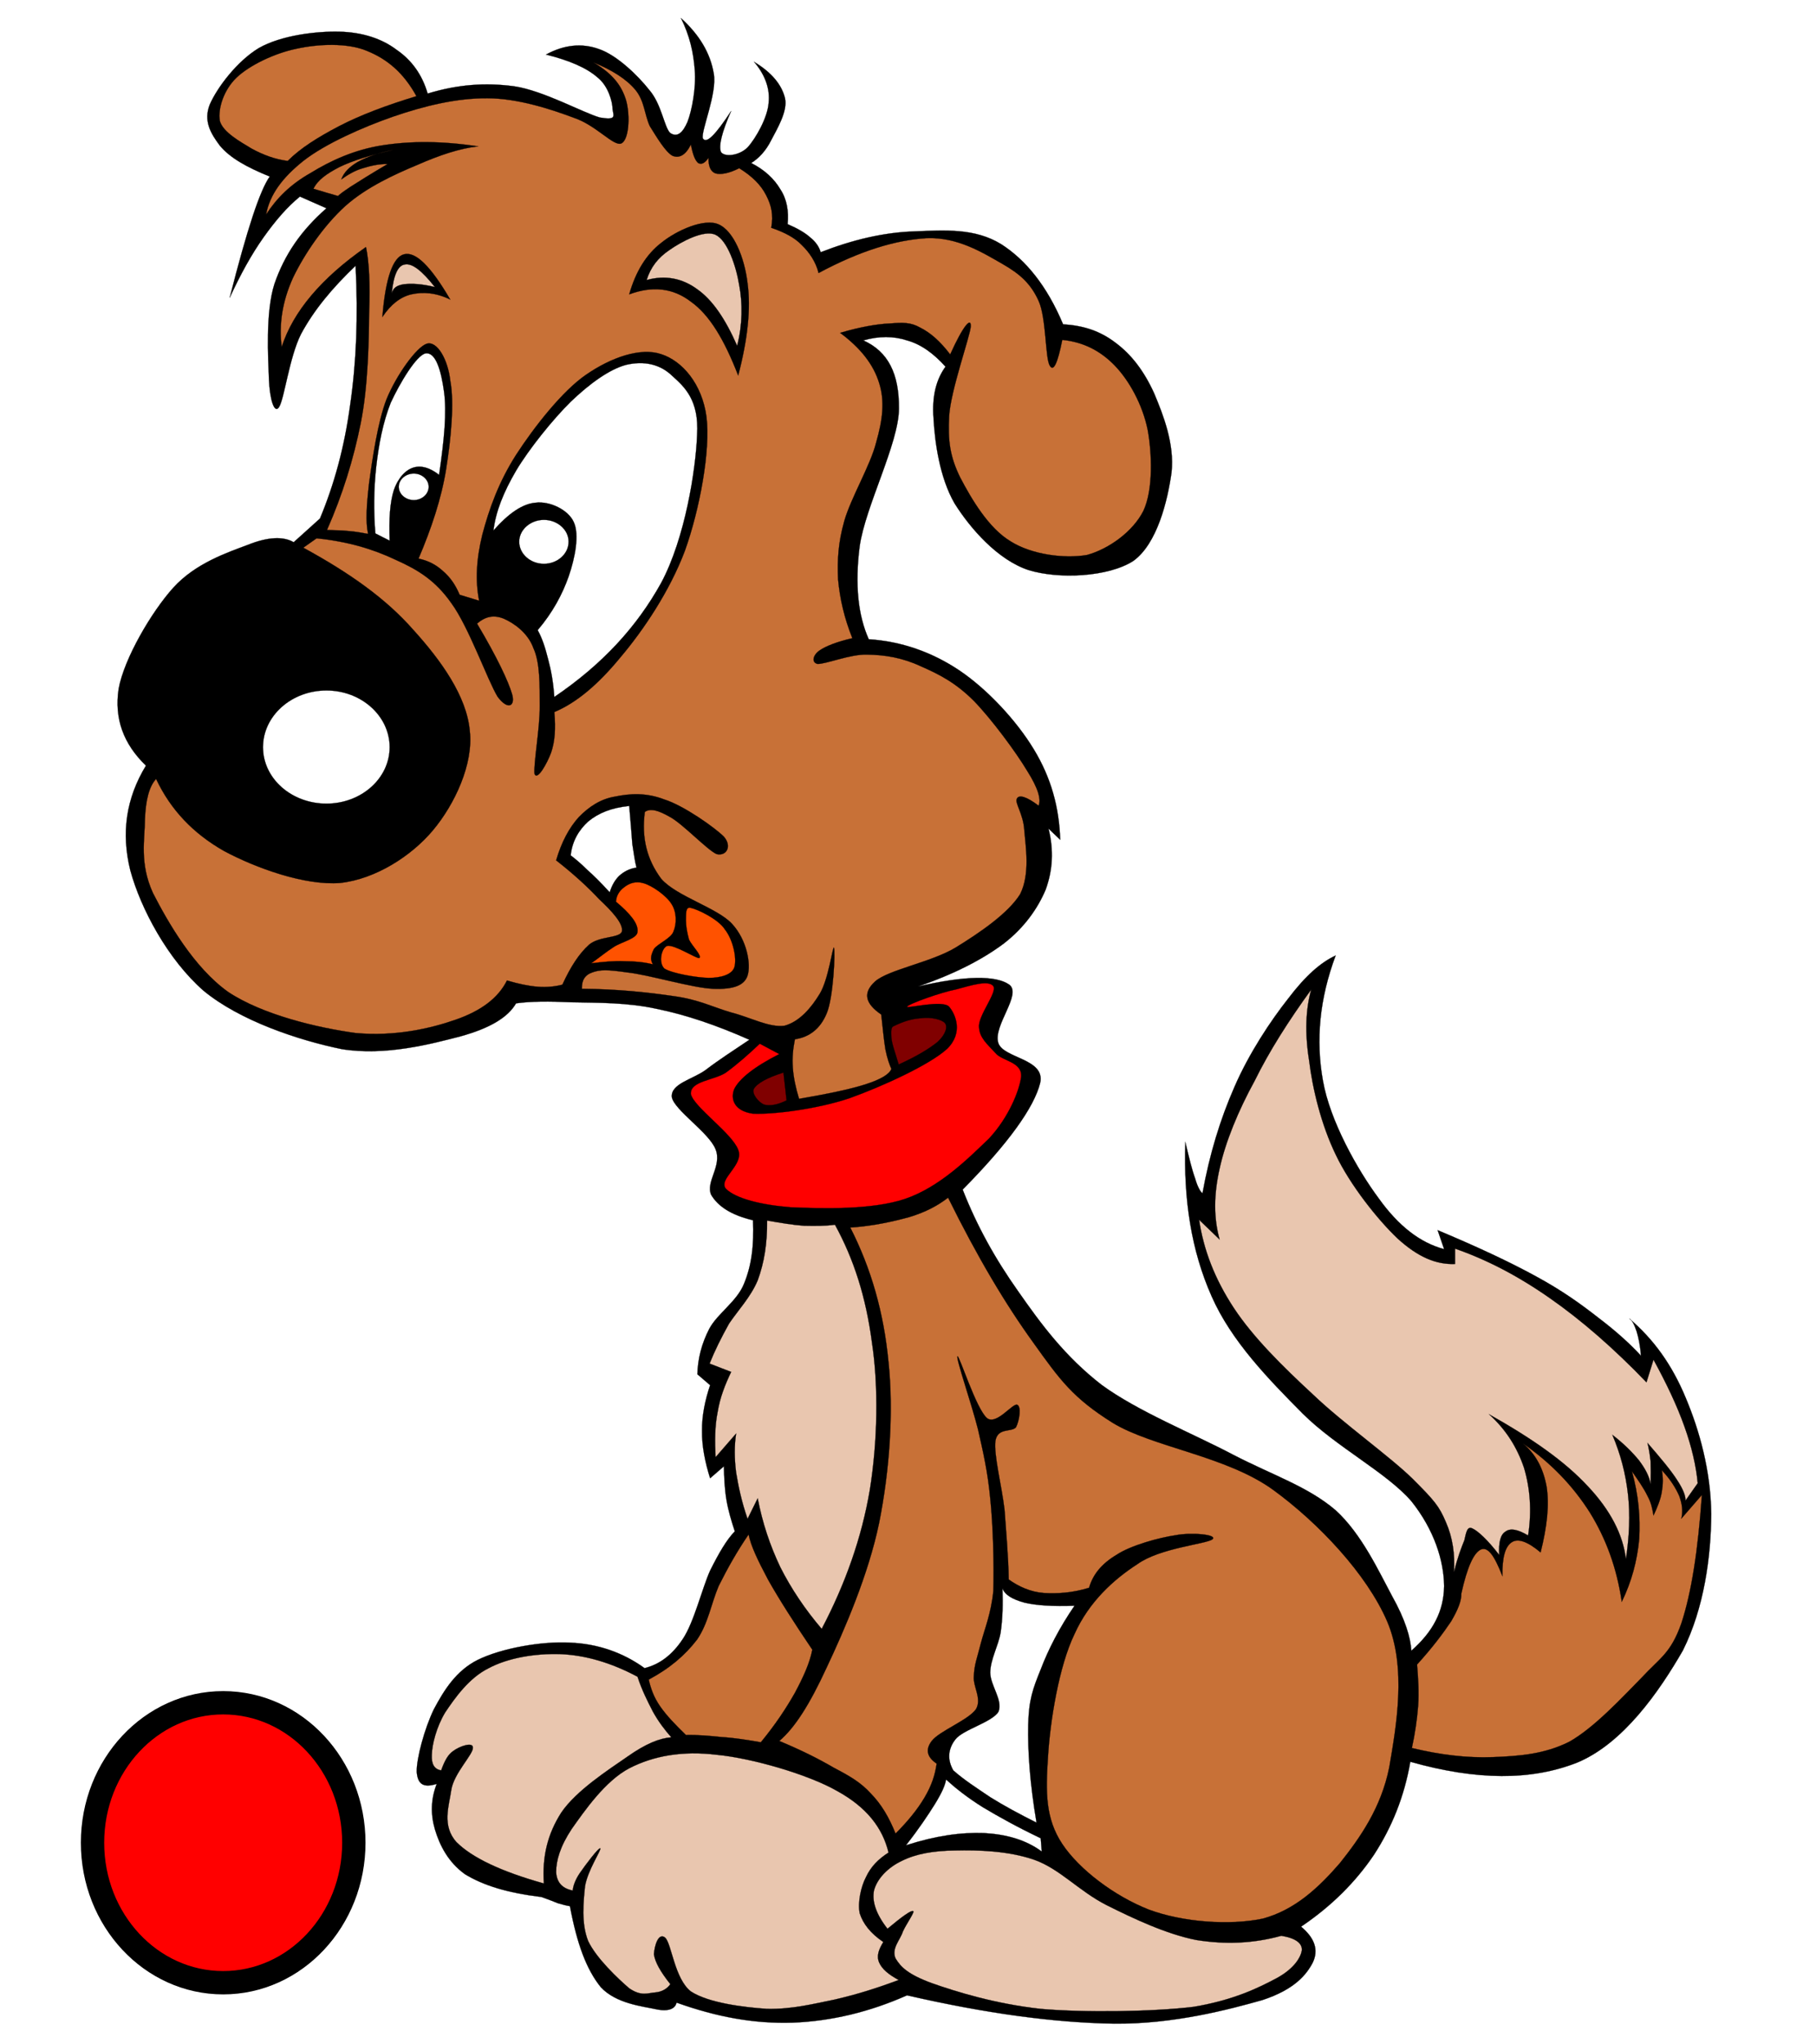 <?xml version="1.0"?><svg width="389.172" height="438.079" xmlns="http://www.w3.org/2000/svg">
 <title>puppy with ball</title>
 <defs>
  <filter x="-0.409" width="1.818" y="-0.458" height="1.915" id="filter3349">
   <feGaussianBlur stdDeviation="3.851" id="feGaussianBlur3351"/>
  </filter>
 </defs>
 <g>
  <title>Layer 1</title>
  <g id="g3353" transform="matrix(1.208, 0, 0, 1.208, -39.506, -43.929)">
   <path fill-rule="evenodd" stroke="#000000" stroke-width="0.036" stroke-miterlimit="10" id="path5" d="m80.558,67.686c-4.106,-1.661 -7.06,-3.322 -8.859,-5.491c-1.661,-2.215 -2.907,-4.384 -1.799,-7.244c1.338,-3.092 4.891,-7.752 8.721,-10.06c3.968,-2.26 10.151,-2.999 14.258,-2.906c4.199,0.092 7.66,1.292 10.198,3.229c2.63,1.8 4.521,4.383 5.491,7.752l0,0c5.306,-1.616 10.197,-1.985 15.365,-1.292c5.214,0.785 12.228,4.707 15.181,5.538c2.999,0.507 2.445,-0.231 2.26,-1.477c0,-1.246 -0.738,-4.153 -2.722,-5.675c-1.892,-1.661 -4.983,-2.999 -9.09,-4.014l0,0c3.23,-1.754 6.367,-2.077 9.413,-0.97c3.138,1.062 6.875,4.661 8.906,7.245c2.169,2.492 2.63,6.506 3.691,7.614c1.338,0.923 2.307,-0.139 3.092,-1.938c0.784,-1.984 1.569,-6.183 1.292,-9.228c-0.23,-3.138 -0.922,-6.137 -2.445,-9.183l0,0c3.275,2.953 5.213,6.229 5.813,9.828c0.646,3.507 -2.307,10.243 -1.938,11.489c0.6,1.062 2.215,-0.554 5.029,-4.845l0,0c-1.661,3.738 -2.261,6.23 -1.799,7.291c0.646,0.923 3.229,0.646 4.706,-0.831c1.477,-1.615 3.553,-5.306 3.737,-7.89c0.277,-2.538 -0.646,-5.03 -2.584,-7.291l0,0c3.23,1.938 4.938,4.153 5.491,6.46c0.508,2.26 -1.385,5.398 -2.445,7.429c-0.969,1.938 -2.215,3.23 -3.554,4.061l0,0c2.446,1.246 4.107,2.86 5.169,4.661c1.153,1.753 1.522,3.875 1.291,6.183l0,0c1.801,0.785 3.092,1.522 4.061,2.399c0.97,0.784 1.569,1.708 1.801,2.584l0,0c5.675,-2.215 11.166,-3.506 16.473,-3.692c5.628,-0.23 10.891,-0.6 15.549,2.261c4.339,2.769 8.121,7.383 10.982,14.212l0,0c3.6,0.231 6.552,1.154 9.368,3.323c2.721,2.03 4.981,4.937 6.781,8.905c1.614,3.83 3.645,8.998 3.092,14.073c-0.691,4.983 -2.538,12.644 -6.782,15.688c-4.431,2.861 -13.242,3.276 -18.595,1.615c-5.445,-1.799 -10.291,-7.336 -13.105,-11.812c-2.676,-4.614 -3.507,-10.936 -3.737,-15.042c-0.323,-4.153 0.554,-7.06 2.123,-9.229l0,0c-2.123,-2.353 -4.339,-3.969 -6.829,-4.66c-2.401,-0.785 -4.984,-0.785 -7.753,0l0,0c4.43,1.984 6.368,5.953 6.32,12.089c0,6.137 -5.997,17.442 -6.966,24.456c-0.877,6.783 -0.277,12.274 1.614,16.473l0,0c5.768,0.369 11.167,2.261 16.012,5.491c4.892,3.275 10.15,8.859 13.29,14.073c3.044,5.029 4.477,10.243 4.659,16.011l0,0l-2.075,-1.984l0,0c0.969,3.875 0.738,7.429 -0.509,10.843c-1.384,3.276 -3.737,6.691 -7.428,9.552c-3.83,2.861 -8.769,5.398 -15.183,7.613l0,0c8.354,-1.938 13.799,-1.984 16.151,-0.323c2.306,1.707 -2.908,7.291 -1.939,10.336c0.879,2.769 8.398,2.769 7.43,7.105c-1.062,4.291 -5.582,10.66 -13.751,18.918l0,0c2.493,6.367 5.723,12.228 9.876,18.088c4.061,5.814 8.259,11.489 14.72,16.519c6.459,4.753 16.287,8.676 23.439,12.46c6.967,3.599 13.243,5.629 18.135,9.828c4.613,4.198 7.705,10.935 10.011,15.227c2.309,4.107 3.277,7.336 3.415,9.689l0,0c3.83,-3.368 5.768,-7.013 5.815,-11.489c-0.048,-4.476 -1.756,-9.967 -5.815,-15.043c-4.384,-5.075 -13.288,-9.597 -19.241,-15.503c-6.043,-6.091 -12.688,-12.874 -16.194,-20.857c-3.601,-8.121 -4.984,-17.072 -4.662,-27.362l0,0c0.694,2.908 1.154,4.845 1.753,6.506c0.415,1.477 0.971,2.4 1.294,2.583l0,0c1.244,-6.874 3.137,-13.104 5.676,-18.872c2.583,-5.953 6.413,-11.72 9.55,-15.689c3.047,-4.014 5.723,-6.367 8.399,-7.613l0,0c-2.861,7.66 -3.555,14.996 -2.261,22.194c1.244,7.152 6.136,15.828 9.873,20.857c3.553,4.983 7.431,7.936 11.629,9.043l0,0l-1.154,-3.368l0,0c6.922,2.906 12.689,5.584 17.488,8.214c4.659,2.537 7.844,4.845 10.982,7.29c3.044,2.308 5.583,4.568 7.613,6.782l0,0c-0.138,-1.753 -0.461,-3.321 -0.784,-4.337c-0.37,-1.062 -0.738,-1.938 -1.294,-2.261l0,0c4.293,3.646 7.567,8.168 10.014,14.073c2.445,5.814 4.431,12.92 4.523,20.58c-0.048,7.566 -1.247,16.658 -5.032,24.225c-4.198,7.291 -10.563,16.474 -18.732,19.888c-8.166,3.229 -17.856,3.184 -29.623,-0.139l0,0c-1.062,6.184 -3.276,11.628 -6.461,16.519c-3.274,4.846 -7.521,9.091 -12.92,12.736l0,0c2.446,2.03 3.14,4.152 2.078,6.367c-1.109,2.123 -3.185,4.753 -8.907,6.644c-6.043,1.708 -15.779,4.292 -26.346,4.199c-10.659,-0.184 -22.656,-1.8 -36.729,-5.029l0,0c-6.646,2.953 -13.382,4.568 -20.212,4.846c-6.921,0.23 -13.565,-1.015 -20.671,-3.554l0,0c-0.23,1.108 -1.476,1.661 -3.737,1.154c-2.307,-0.508 -6.968,-0.969 -9.69,-3.877c-2.583,-3.183 -4.245,-7.751 -5.491,-14.396l0,0c-0.461,-0.046 -1.338,-0.277 -2.123,-0.508c-0.784,-0.323 -1.753,-0.692 -2.907,-1.108l0,0c-6.044,-0.736 -10.29,-2.03 -13.612,-4.06c-3,-2.168 -4.476,-5.168 -5.307,-7.937c-0.784,-2.722 -0.738,-5.354 0.323,-8.075l0,0c-2.354,0.738 -3.369,0.092 -3.553,-2.122c-0.046,-2.399 1.385,-7.707 3.045,-11.12c1.799,-3.369 3.922,-6.829 7.798,-8.768c4.245,-2.077 11.351,-3.322 16.334,-3.046c4.938,0.186 9.413,1.754 13.243,4.522l0,0c2.63,-0.646 4.891,-2.307 6.783,-5.168c1.984,-2.953 3.415,-8.951 4.845,-12.136c1.615,-3.229 2.953,-5.491 4.384,-6.967l0,0c-0.6,-1.8 -1.154,-3.646 -1.477,-5.537c-0.323,-1.938 -0.415,-3.877 -0.462,-5.998l0,0l-2.445,2.121l0,0c-0.877,-2.813 -1.477,-5.675 -1.43,-8.397c-0.046,-2.723 0.553,-5.491 1.43,-8.121l0,0l-2.261,-1.938l0,0c0.092,-2.769 0.738,-5.398 2.122,-8.076c1.431,-2.676 4.892,-4.844 6.138,-7.936c1.384,-3.322 1.799,-6.922 1.614,-11.305l0,0c-3.922,-0.922 -6.229,-2.491 -7.429,-4.521c-1.015,-2.309 1.984,-5.122 0.784,-8.076c-1.153,-2.953 -7.291,-6.92 -7.752,-9.228c-0.276,-2.399 3.738,-3.184 5.999,-4.845c2.354,-1.8 4.938,-3.461 7.752,-5.352l0,0c-5.722,-2.539 -11.213,-4.431 -16.473,-5.491c-5.214,-1.154 -10.659,-1.062 -14.904,-1.154c-4.153,-0.185 -7.429,-0.185 -10.013,0.185l0,0c-1.476,2.538 -4.707,4.431 -9.875,5.86c-5.167,1.338 -13.243,3.507 -21.041,2.262c-7.66,-1.569 -18.088,-5.03 -24.548,-10.382c-6.321,-5.538 -11.12,-14.536 -12.966,-21.318c-1.661,-6.69 -0.738,-12.828 2.769,-18.595l0,0c-4.014,-3.876 -5.629,-8.352 -4.845,-13.612c0.969,-5.398 5.86,-13.704 9.69,-17.949c3.968,-4.383 9.689,-6.275 13.243,-7.613c3.553,-1.431 6.321,-1.523 8.121,-0.461l0,0l4.66,-4.199l0,0c2.492,-5.953 4.338,-12.597 5.353,-20.118c1.107,-7.567 1.43,-15.688 0.969,-24.732l0,0c-4.153,3.968 -7.383,7.844 -9.69,12.135c-2.077,4.153 -2.954,11.489 -3.876,12.92c-0.831,1.338 -1.661,-1.338 -1.799,-4.844c-0.139,-3.738 -0.646,-11.951 0.969,-16.98c1.799,-5.215 4.707,-9.46 9.228,-13.428l0,0l-4.706,-2.077l0,0c-2.261,1.846 -4.292,4.199 -6.46,7.244c-2.123,3 -4.061,6.506 -5.998,10.705l0,0c1.568,-6.137 2.86,-10.75 4.06,-14.396c1.201,-3.644 2.216,-5.952 3.046,-7.105l0,0zm119.972,284.376c1.614,1.476 3.737,3.184 6.551,4.937c2.769,1.661 6.184,3.554 10.244,5.491l0,0l0.186,2.354l0,0c-2.816,-2.076 -6.231,-3.045 -10.244,-3.275c-4.153,-0.14 -8.491,0.46 -13.844,2.168l0,0c2.354,-2.999 3.875,-5.307 5.122,-7.29c1.246,-2.032 1.844,-3.37 1.985,-4.385l0,0z"/>
   <path fill="#c87137" fill-rule="evenodd" stroke="#000000" stroke-width="0.036" stroke-miterlimit="10" id="path7" d="m83.742,64.917c2.307,-2.307 5.352,-4.199 9.136,-6.183c3.831,-1.984 8.398,-3.692 13.704,-5.307l0,0c-2.26,-4.107 -5.121,-6.552 -8.767,-8.029c-3.461,-1.477 -8.721,-1.246 -12.597,-0.369c-3.783,0.784 -8.259,2.906 -10.566,5.121c-2.215,2.123 -3.323,5.445 -2.954,7.66c0.554,2.03 3.691,3.738 5.675,4.938c2.032,1.108 4.154,1.892 6.369,2.169l0,0z"/>
   <path fill="#c87137" fill-rule="evenodd" stroke="#000000" stroke-width="0.036" stroke-miterlimit="10" id="path9" d="m88.31,69.854c0.738,-1.523 2.261,-2.63 4.568,-3.83c2.446,-1.2 5.676,-2.169 9.69,-3.092l0,0c-2.722,0.508 -4.799,1.292 -6.414,2.169c-1.477,0.876 -2.446,1.845 -2.907,3.091l0,0c1.153,-0.831 2.491,-1.615 3.829,-1.984c1.338,-0.416 2.861,-0.785 4.384,-0.738l0,0c-2.907,1.707 -5.03,3.045 -6.553,4.014c-1.384,0.923 -2.122,1.477 -2.215,1.662l0,0c-1.429,-0.415 -2.905,-0.83 -4.382,-1.292l0,0z"/>
   <path fill="#c87137" fill-rule="evenodd" stroke="#000000" stroke-width="0.036" stroke-miterlimit="10" id="path11" d="m79.912,74.422c0.646,-3.553 2.907,-6.552 6.599,-9.505c3.876,-3.045 10.474,-5.952 15.873,-7.844c5.63,-1.938 11.351,-3.322 16.796,-3.275c5.398,0 11.397,1.984 15.32,3.46c3.922,1.292 7.013,5.076 8.397,4.568c1.569,-0.692 1.615,-5.86 0.692,-8.213c-0.876,-2.491 -2.629,-4.43 -5.629,-6.183l0,0c3.369,1.384 5.86,2.953 7.475,4.891c1.615,1.984 1.569,4.246 2.538,6.414c1.246,1.984 2.769,4.568 4.015,5.26c1.2,0.508 2.353,-0.093 3.276,-1.984l0,0c0.369,1.846 0.738,2.769 1.292,3.276c0.554,0.276 1.106,0.138 1.846,-0.923l0,0c-0.047,1.522 0.369,2.445 1.245,2.768c0.923,0.231 2.261,0.046 4.199,-0.922l0,0c2.307,1.43 3.83,2.953 4.753,4.753c0.969,1.846 1.338,3.553 0.923,5.813l0,0c2.169,0.738 4.152,1.707 5.444,3.092c1.338,1.292 2.492,2.999 2.953,4.937l0,0c7.383,-3.968 13.704,-5.86 19.148,-6.183c5.493,-0.231 9.921,2.537 13.474,4.567c3.14,1.8 5.029,3.507 6.414,6.553c1.384,3.045 1.153,10.197 1.984,11.489c0.646,1.153 1.385,-0.37 2.216,-4.568l0,0c3.69,0.37 6.736,1.892 9.32,4.568c2.538,2.63 4.892,6.875 5.813,11.305c0.786,4.245 1.017,10.659 -0.735,14.442c-1.848,3.692 -6.139,6.783 -10.014,7.845c-3.968,0.692 -9.783,-0.046 -13.521,-2.4c-3.968,-2.353 -7.012,-7.613 -8.952,-11.305c-1.845,-3.737 -2.213,-6.552 -1.982,-10.936c0.275,-4.568 3.69,-14.073 3.83,-15.873c0.093,-1.753 -1.291,-0.276 -3.645,4.938l0,0c-1.755,-2.307 -3.462,-3.83 -5.308,-4.753c-1.707,-0.969 -3.046,-0.923 -5.445,-0.738c-2.261,0.092 -5.353,0.646 -8.767,1.661l0,0c3.599,2.676 5.906,5.583 6.921,8.905c1.016,3.23 0.646,6.414 -0.553,10.613c-1.016,4.015 -4.43,9.69 -5.63,13.843c-1.107,3.968 -1.246,6.829 -1.107,10.382c0.322,3.46 1.107,6.875 2.537,10.428l0,0c-2.813,0.646 -4.752,1.431 -5.813,2.168c-1.153,0.785 -1.522,2.123 -0.369,2.399c1.477,0.046 5.814,-1.753 8.768,-1.661c3.184,0.046 6.275,0.554 9.459,2.03c3.277,1.431 6.229,2.907 9.506,6.184c3.137,3.229 7.475,9.09 9.458,12.412c1.984,3.138 2.493,5.076 2.03,6.184l0,0c-2.121,-1.615 -3.46,-1.984 -3.828,-1.292c-0.508,0.738 1.106,2.63 1.292,5.675c0.23,2.861 1.062,7.706 -0.738,11.305c-2.123,3.414 -7.2,6.875 -11.491,9.505c-4.291,2.584 -11.95,3.922 -14.257,5.999c-2.169,1.984 -1.8,3.876 1.106,5.861l0,0c0.277,2.446 0.462,4.567 0.738,6.183c0.324,1.615 0.738,2.768 1.062,3.46l0,0c-0.369,0.969 -1.938,1.893 -4.706,2.769c-2.769,0.877 -6.599,1.661 -11.675,2.539l0,0c-0.6,-1.984 -0.969,-3.691 -1.106,-5.491c-0.139,-1.846 0.045,-3.415 0.369,-5.076l0,0c2.583,-0.369 4.521,-1.893 5.629,-4.568c1.199,-2.722 1.568,-11.121 1.292,-11.674c-0.185,-0.461 -0.97,5.722 -2.538,8.213c-1.431,2.354 -3.507,4.891 -6.229,5.63c-2.723,0.369 -5.998,-1.477 -9.459,-2.354c-3.184,-0.923 -5.768,-2.307 -10.243,-2.907c-4.43,-0.646 -9.783,-1.246 -16.243,-1.292l0,0c-0.045,-1.477 0.508,-2.445 1.846,-2.906c1.384,-0.508 2.677,-0.508 6.184,0c3.691,0.369 11.767,2.814 15.319,2.906c3.646,0.139 5.491,-0.646 6.045,-2.353c0.646,-2.03 -0.139,-6.321 -2.723,-9.136c-2.584,-2.861 -9.875,-4.891 -12.597,-8.028c-2.538,-3.415 -3.507,-7.245 -2.907,-11.859l0,0c0.969,-0.692 2.354,-0.323 4.522,0.923c2.261,1.246 6.599,5.86 8.213,6.552c1.754,0.416 2.769,-1.384 1.292,-3.091c-1.615,-1.616 -7.152,-5.538 -10.566,-6.599c-3.23,-1.246 -6.091,-1.061 -8.767,-0.507c-2.538,0.415 -4.615,1.799 -6.414,3.645c-1.707,1.892 -3.045,4.383 -4.015,7.66l0,0c3.184,2.491 5.676,4.799 7.66,6.921c2.123,1.984 4.292,4.292 4.014,5.676c-0.323,1.245 -3.921,0.784 -5.813,2.353c-1.753,1.569 -3.276,3.876 -4.752,7.106l0,0c-1.246,0.323 -2.769,0.507 -4.384,0.369c-1.662,-0.138 -3.415,-0.508 -5.445,-1.108l0,0c-1.569,3.138 -4.614,5.398 -9.137,6.968c-4.476,1.568 -10.797,2.999 -17.718,2.353c-6.737,-0.922 -16.519,-3.23 -22.61,-7.291c-6.091,-4.337 -10.659,-12.32 -13.335,-17.534c-2.446,-5.353 -1.431,-9.598 -1.431,-13.104c0.138,-3.368 0.738,-5.814 1.984,-7.152l0,0c2.583,5.491 6.598,9.69 12.043,12.782c5.675,3.045 14.396,6.183 20.625,5.675c6.275,-0.692 12.643,-4.798 16.427,-9.321c3.876,-4.614 7.245,-11.813 6.553,-17.673c-0.554,-6.137 -5.076,-12.458 -10.013,-17.903c-4.892,-5.583 -11.397,-10.151 -19.518,-14.581l0,0l2.353,-1.661l0,0c5.491,0.553 10.013,1.892 14.074,3.83c3.922,1.754 7.013,3.646 9.828,7.66c3.092,4.199 6.414,13.658 8.213,16.611c1.846,2.492 3.23,1.661 2.538,-0.554c-0.646,-2.168 -2.583,-6.367 -6.183,-12.413l0,0c1.523,-1.338 3.045,-1.568 4.753,-0.876c1.707,0.738 4.292,2.491 5.26,5.26c1.153,2.492 1.107,6.506 1.107,10.244c0.046,3.784 -1.153,10.474 -0.922,12.043c0.507,1.246 2.261,-1.938 2.953,-3.83c0.646,-1.938 0.831,-4.153 0.554,-7.152l0,0c3.968,-1.661 7.798,-4.938 11.674,-9.644c4.153,-4.891 8.813,-11.859 11.49,-18.965c2.63,-7.336 4.568,-17.811 3.83,-23.763c-0.785,-5.86 -4.292,-9.921 -8.029,-11.121c-3.645,-1.246 -8.859,0.554 -13.335,3.646c-4.245,2.907 -9.274,9.367 -12.413,14.212c-3.092,4.844 -4.799,9.644 -5.999,14.211c-1.061,4.338 -1.246,8.167 -0.553,11.674l0,0l-3.461,-1.061l0,0c-0.739,-1.754 -1.661,-3.092 -2.953,-4.199c-1.2,-1.107 -2.584,-1.846 -4.337,-2.215l0,0c2.261,-5.306 4.061,-10.659 4.891,-15.873c0.877,-5.445 1.477,-11.858 0.739,-15.688c-0.416,-3.784 -2.353,-7.152 -4.199,-6.552c-1.8,0.6 -5.353,5.537 -7.106,9.828c-1.569,4.014 -2.538,10.798 -3.092,14.812c-0.461,4.061 -0.646,6.921 -0.185,9.09l0,0c-1.062,-0.185 -2.215,-0.415 -3.461,-0.507c-1.246,-0.139 -2.399,-0.139 -3.83,-0.185l0,0c2.769,-6.275 4.707,-12.55 5.999,-19.011c1.292,-6.46 1.43,-14.442 1.476,-19.518c0.185,-5.214 0,-9.043 -0.554,-11.674l0,0c-3.969,2.769 -7.199,5.629 -9.69,8.583c-2.492,2.953 -4.245,5.999 -5.26,9.136l0,0c-0.508,-4.015 0.092,-8.029 1.984,-12.228c2.077,-4.338 5.538,-9.367 9.321,-12.782c3.783,-3.368 8.813,-5.629 12.781,-7.291c4.015,-1.753 7.475,-2.907 10.751,-3.276l0,0c-6.414,-0.969 -11.905,-0.969 -16.98,-0.185c-4.983,0.784 -9.182,2.722 -12.781,4.938c-3.509,1.984 -5.955,4.429 -7.847,7.336l0,0z"/>
   <path fill-rule="evenodd" stroke="#000000" stroke-width="0.036" stroke-miterlimit="10" id="path13" d="m100.538,92.603c0.554,-6.968 1.892,-10.613 3.83,-11.12c2.077,-0.554 4.753,2.122 8.214,8.028l0,0c-2.538,-1.246 -4.845,-1.385 -6.921,-0.923c-1.939,0.462 -3.647,1.799 -5.123,4.015l0,0z"/>
   <path fill="#e9c6af" fill-rule="evenodd" stroke="#000000" stroke-width="0.036" stroke-miterlimit="10" id="path15" d="m102.199,88.404c0.323,-3.276 1.108,-4.983 2.354,-5.122c1.292,-0.231 3,1.107 5.306,4.014l0,0c-2.446,-0.6 -4.106,-0.646 -5.491,-0.508c-1.339,0.231 -1.892,0.647 -2.169,1.616l0,0z"/>
   <path fill-rule="evenodd" stroke="#000000" stroke-width="0.036" stroke-miterlimit="10" id="path17" d="m144.327,88.588c1.153,-4.061 3.045,-7.105 5.675,-9.136c2.722,-2.215 7.659,-4.43 10.197,-3.276c2.631,1.153 4.568,5.814 5.122,10.428c0.601,4.476 0.046,9.875 -1.661,16.381l0,0c-2.445,-6.322 -5.075,-10.751 -8.398,-13.104c-3.183,-2.446 -6.828,-2.815 -10.935,-1.293l0,0z"/>
   <path fill="#e9c6af" fill-rule="evenodd" stroke="#000000" stroke-width="0.036" stroke-miterlimit="10" id="path19" d="m147.419,86.05c0.691,-2.261 2.03,-3.968 4.014,-5.307c2.077,-1.476 6.183,-3.691 8.213,-2.722c2.123,1.015 3.646,5.537 4.199,8.951c0.6,3.23 0.6,6.875 -0.369,10.751l0,0c-2.076,-4.752 -4.384,-8.167 -7.106,-10.059c-2.63,-1.936 -5.676,-2.537 -8.951,-1.614l0,0z"/>
   <path fill="#ffffff" fill-rule="evenodd" stroke="#000000" stroke-width="0.036" stroke-miterlimit="10" filter="url(#filter3349)" id="path21" d="m79.359,168.922c0,5.537 5.029,10.013 11.258,10.013c6.184,0 11.213,-4.476 11.213,-10.013c0,-5.537 -5.029,-10.059 -11.213,-10.059c-6.229,0 -11.258,4.522 -11.258,10.059l0,0z"/>
   <path fill="#ffffff" fill-rule="evenodd" stroke="#000000" stroke-width="0.036" stroke-miterlimit="10" id="path23" d="m99.292,130.993c-0.323,-3.969 -0.277,-7.798 0.138,-11.674c0.462,-4.153 1.2,-7.983 2.584,-11.49c1.615,-3.507 4.568,-8.444 6.184,-8.767c1.799,-0.277 2.769,3.045 3.275,6.783c0.508,3.646 0.046,8.444 -0.876,14.766l0,0c-1.708,-1.338 -3.23,-1.708 -4.568,-1.292c-1.338,0.415 -2.677,1.753 -3.461,4.014c-0.692,2.215 -0.876,5.03 -0.738,8.952l0,0c-0.831,-0.415 -1.661,-0.831 -2.538,-1.292l0,0z"/>
   <path fill="#ffffff" fill-rule="evenodd" stroke="#000000" stroke-width="0.036" stroke-miterlimit="10" id="path25" d="m120.241,130.486c0.415,-3.368 1.753,-6.736 4.014,-10.613c2.308,-3.875 6.552,-9.136 9.69,-12.228c3.368,-3.23 6.875,-5.768 9.829,-6.552c3.184,-0.739 6.044,-0.139 8.213,1.984c2.168,1.938 4.753,4.292 4.383,10.428c-0.231,6.183 -2.123,18.318 -6.368,26.255c-4.291,7.752 -10.382,14.443 -18.964,20.257l0,0c-0.185,-2.63 -0.554,-4.707 -1.107,-6.737c-0.507,-2.03 -1.062,-3.737 -1.846,-5.121l0,0c2.676,-3.138 4.384,-6.368 5.491,-9.505c1.153,-3.323 1.938,-7.43 0.923,-9.645c-0.97,-2.214 -4.292,-3.783 -6.783,-3.46c-2.308,0.184 -4.799,1.891 -7.475,4.937l0,0z"/>
   <path fill="#ffffff" fill-rule="evenodd" stroke="#000000" stroke-width="0.036" stroke-miterlimit="10" id="path27" d="m124.809,132.469c0,2.168 1.984,3.922 4.384,3.922c2.4,0 4.383,-1.754 4.383,-3.922c0,-2.123 -1.984,-3.875 -4.383,-3.875c-2.399,0 -4.384,1.753 -4.384,3.875l0,0z"/>
   <path fill="#ffffff" fill-rule="evenodd" stroke="#000000" stroke-width="0.036" stroke-miterlimit="10" id="path29" d="m103.445,122.733c0,1.292 1.2,2.354 2.676,2.354c1.431,0 2.63,-1.062 2.63,-2.354c0,-1.292 -1.199,-2.353 -2.63,-2.353c-1.476,0 -2.676,1.062 -2.676,2.353l0,0z"/>
   <path fill="#ffffff" fill-rule="evenodd" stroke="#000000" stroke-width="0.036" stroke-miterlimit="10" id="path31" d="m133.945,188.117c0.277,-2.584 1.477,-4.521 3.092,-5.999c1.846,-1.523 4.107,-2.445 7.291,-2.768l0,0c0.23,2.629 0.415,4.891 0.554,6.783c0.277,1.753 0.461,3.137 0.738,4.152l0,0c-1.292,0.185 -2.261,0.739 -3.091,1.477c-0.738,0.738 -1.292,1.708 -1.661,2.907l0,0c-1.523,-1.661 -2.861,-3 -4.014,-4.014c-1.155,-1.153 -2.125,-1.938 -2.909,-2.538l0,0z"/>
   <path fill="#ff5200" fill-rule="evenodd" stroke="#000000" stroke-width="0.036" stroke-miterlimit="10" id="path33" d="m141.974,196.331c0.092,-1.2 0.692,-1.985 1.43,-2.538c0.923,-0.738 2.077,-1.154 3.461,-0.738c1.523,0.415 4.061,2.215 4.938,3.645c0.969,1.431 0.969,3.553 0.369,4.937c-0.416,1.2 -2.815,2.169 -3.461,3.092c-0.507,1.015 -0.738,1.8 -0.185,2.722l0,0c-1.431,-0.369 -3.137,-0.554 -4.938,-0.554c-1.845,-0.092 -3.783,0.093 -5.999,0.369l0,0c1.431,-1.015 2.584,-1.984 4.015,-2.907c1.43,-0.923 4.199,-1.477 4.199,-2.723c0.139,-1.383 -1.199,-3.091 -3.829,-5.305l0,0z"/>
   <path fill="#ff5200" fill-rule="evenodd" stroke="#000000" stroke-width="0.036" stroke-miterlimit="10" id="path35" d="m155.263,197.438c1.154,0.231 4.891,1.984 6.045,3.83c1.43,1.8 2.168,5.168 1.66,6.737c-0.461,1.292 -2.399,1.846 -4.567,1.846c-2.123,-0.046 -6.46,-0.785 -7.845,-1.661c-1.107,-1.108 -0.461,-3.692 0.508,-4.015c1.246,-0.277 4.983,2.169 5.676,2.169c0.6,-0.369 -1.246,-2.123 -1.8,-3.276c-0.369,-1.338 -0.553,-2.491 -0.553,-3.461c0.045,-1.016 -0.139,-2.446 0.876,-2.169l0,0z"/>
   <path fill="#ff0000" fill-rule="evenodd" stroke="#000000" stroke-width="0.036" stroke-miterlimit="10" id="path37" d="m167.491,221.525l3.461,1.845l0,0c-4.568,2.307 -7.106,4.43 -7.983,6.183c-0.738,1.8 0,3.922 3.276,4.383c3.507,0.184 11.352,-0.785 17.119,-2.722c5.952,-2.123 14.35,-5.998 17.349,-8.767c2.954,-2.861 1.477,-6.183 0.37,-7.475c-1.154,-1.292 -7.567,0.37 -7.475,0c0.368,-0.554 6.136,-2.584 8.767,-3.091c2.583,-0.692 5.72,-1.708 6.552,-0.554c0.738,1.108 -2.77,5.26 -2.539,7.291c0.093,1.893 1.478,2.999 2.909,4.569c1.154,1.429 4.751,1.522 4.566,4.198c-0.323,2.492 -2.213,7.198 -5.676,10.936c-3.689,3.554 -8.812,8.674 -14.95,10.75c-5.905,1.985 -14.856,1.708 -20.255,1.477c-5.307,-0.416 -9.782,-1.568 -11.489,-3.275c-1.478,-1.708 3.275,-4.246 2.168,-6.922c-1.062,-2.907 -7.844,-7.568 -8.398,-9.875c-0.185,-2.353 4.2,-2.445 6.23,-3.83c2.075,-1.522 4.014,-3.229 5.998,-5.121l0,0z"/>
   <path fill="#800000" fill-rule="evenodd" stroke="#000000" stroke-width="0.036" stroke-miterlimit="10" id="path39" d="m171.69,226.646c-2.907,0.924 -4.661,1.893 -5.261,2.908c-0.415,0.83 0.831,2.354 1.8,2.769c1.015,0.276 2.353,0.091 4.014,-0.739l0,0c-0.185,-1.615 -0.369,-3.276 -0.553,-4.938l0,0z"/>
   <path fill="#800000" fill-rule="evenodd" stroke="#000000" stroke-width="0.036" stroke-miterlimit="10" id="path41" d="m191.207,218.433c1.893,-0.923 3.37,-1.338 4.939,-1.431c1.707,-0.231 3.645,0.23 4.198,0.877c0.508,0.645 0.138,1.983 -1.292,3.321c-1.432,1.154 -3.552,2.492 -6.922,4.016l0,0c-0.601,-2.077 -1.199,-3.6 -1.292,-4.753c-0.046,-1.107 -0.091,-1.846 0.369,-2.03l0,0z"/>
   <path fill="#e9c6af" fill-rule="evenodd" stroke="#000000" stroke-width="0.036" stroke-miterlimit="10" id="path43" d="m168.783,252.902c2.398,0.416 4.521,0.785 6.552,0.922c1.984,0.046 3.876,0.046 5.491,-0.184l0,0c3.368,6.137 5.491,12.827 6.552,20.811c1.2,7.844 1.016,17.672 -0.369,26.255c-1.43,8.443 -4.337,16.657 -8.535,24.641l0,0c-2.954,-3.461 -5.399,-7.107 -7.337,-10.937c-1.846,-3.876 -3.184,-7.891 -4.016,-12.228l0,0l-1.799,3.645l0,0c-1.062,-3.045 -1.614,-5.721 -2.03,-8.213c-0.323,-2.537 -0.323,-4.845 0,-6.921l0,0l-3.646,4.198l0,0c-0.139,-2.86 -0.139,-5.536 0.369,-8.028c0.416,-2.584 1.338,-4.892 2.399,-7.106l0,0l-3.829,-1.477l0,0c0.922,-2.307 2.075,-4.613 3.46,-7.105c1.662,-2.446 3.83,-4.707 5.075,-7.659c1.155,-3.14 1.709,-6.554 1.663,-10.614l0,0z"/>
   <path fill="#ffffff" fill-rule="evenodd" stroke="#000000" stroke-width="0.036" stroke-miterlimit="10" id="path45" d="m210.541,318.148c0.416,1.152 1.707,1.938 3.878,2.537c2.123,0.508 5.029,0.691 8.904,0.554l0,0c-2.721,3.969 -4.661,7.799 -5.998,11.305c-1.385,3.414 -2.123,5.398 -2.216,9.874c-0.093,4.477 0.278,10.244 1.478,17.304l0,0c-2.954,-1.476 -5.86,-3.045 -8.214,-4.521c-2.398,-1.615 -4.751,-3.138 -6.552,-4.752l0,0c-1.108,-1.939 -0.923,-3.83 0.368,-5.491c1.34,-1.754 6.554,-3.046 7.66,-4.938c0.784,-2.076 -1.432,-4.567 -1.477,-6.92c0.045,-2.399 1.43,-4.707 1.845,-7.106c0.372,-2.588 0.416,-5.033 0.324,-7.846l0,0z"/>
   <path fill="#e9c6af" fill-rule="evenodd" stroke="#000000" stroke-width="0.036" stroke-miterlimit="10" id="path47" d="m151.802,344.587c-1.153,-1.292 -2.308,-2.815 -3.276,-4.569c-0.969,-1.891 -1.938,-3.783 -2.722,-6.182l0,0c-4.66,-2.492 -9.229,-3.83 -13.705,-4.016c-4.43,-0.138 -9.274,0.646 -12.781,2.538c-3.415,1.708 -5.906,5.215 -7.66,7.845c-1.522,2.537 -2.307,5.629 -2.353,7.476c-0.092,1.66 0.461,2.583 1.662,2.769l0,0c0.6,-1.662 1.199,-2.815 2.168,-3.461c1.107,-0.831 3.507,-1.661 3.46,-0.555c0.046,1.2 -3.368,4.522 -3.83,7.475c-0.416,2.862 -1.708,6.369 0.922,9.275c2.769,2.769 7.937,5.215 15.504,7.336l0,0c-0.323,-4.797 0.646,-8.767 3.091,-12.596c2.676,-3.923 8.352,-7.567 11.674,-9.874c3.324,-2.353 5.816,-3.323 7.846,-3.461l0,0z"/>
   <path fill="#e9c6af" fill-rule="evenodd" stroke="#000000" stroke-width="0.036" stroke-miterlimit="10" id="path49" d="m190.332,365.029c-1.062,-4.43 -3.923,-8.076 -9.137,-10.937c-5.076,-2.907 -15.043,-5.814 -21.364,-6.413c-6.044,-0.739 -11.212,0.184 -15.503,2.399c-4.292,2.26 -7.937,7.566 -10.198,10.75c-2.076,3.139 -2.769,5.629 -2.769,7.659c0.093,1.754 1.015,2.908 2.953,3.277l0,0c0.046,-0.785 0.461,-1.938 1.246,-3.092c1.015,-1.477 3.415,-4.66 3.646,-4.384c0.138,0.37 -2.261,3.922 -2.722,6.737c-0.277,2.723 -0.692,6.553 0.554,9.689c1.43,3.045 5.352,6.737 7.291,8.398c2.168,1.476 3.276,0.83 4.568,0.737c1.2,-0.092 2.169,-0.646 2.723,-1.476l0,0c-1.754,-2.216 -2.723,-3.923 -2.907,-5.308c0.092,-1.568 0.831,-3.968 2.03,-2.906c1.107,1.154 1.661,7.291 4.522,9.506c3.091,2.03 9.321,2.814 13.52,3.092c4.384,0.092 8.213,-0.878 12.043,-1.661c4.015,-0.924 7.613,-2.077 11.305,-3.461l0,0c-1.799,-0.969 -2.953,-1.938 -3.461,-3.092c-0.508,-1.154 -0.092,-2.307 0.738,-3.646l0,0c-2.261,-1.523 -3.599,-3.23 -4.198,-5.121c-0.369,-1.938 0.23,-4.707 1.107,-6.368c0.874,-1.889 2.213,-3.227 4.013,-4.379l0,0z"/>
   <path fill="#e9c6af" fill-rule="evenodd" stroke="#000000" stroke-width="0.036" stroke-miterlimit="10" id="path51" d="m260.006,379.793c-4.982,1.385 -9.967,1.568 -15.134,0.738c-5.307,-1.062 -11.074,-3.783 -15.874,-6.184c-4.892,-2.491 -8.258,-6.413 -12.779,-8.028c-4.616,-1.614 -10.062,-1.753 -14.029,-1.66c-3.968,0.046 -7.012,0.6 -9.505,1.845c-2.445,1.154 -4.383,3.138 -4.937,5.261c-0.37,1.938 0.369,4.198 2.398,6.783l0,0c2.585,-2.17 4.152,-3.277 4.523,-3.139c0.46,0 -1.154,2.215 -1.801,3.646c-0.46,1.477 -2.077,2.999 -1.291,4.753c0.921,1.522 2.168,2.814 6.413,4.383c4.429,1.569 11.351,3.691 19.334,4.569c7.843,0.691 19.979,0.507 27.177,-0.37c7.06,-1.2 11.398,-3.321 14.768,-5.121c3.092,-1.708 4.198,-3.691 4.384,-4.892c0.09,-1.246 -1.062,-2.168 -3.647,-2.584l0,0z"/>
   <path fill="#e9c6af" fill-rule="evenodd" stroke="#000000" stroke-width="0.036" stroke-miterlimit="10" id="path53" d="m333.881,299.506c-0.275,-3.046 -1.062,-6.46 -2.354,-10.061c-1.292,-3.645 -3.185,-7.659 -5.49,-11.858l0,0l-1.246,4.015l0,0c-5.813,-6.045 -11.536,-11.027 -17.166,-14.949c-5.675,-3.969 -11.213,-6.829 -16.795,-8.769l0,0l0,2.723l0,0c-3.367,0.139 -6.6,-1.245 -10.196,-4.521c-3.556,-3.368 -8.444,-9.552 -10.938,-14.813c-2.629,-5.398 -4.153,-11.812 -4.752,-16.749c-0.786,-4.938 -0.601,-9.137 0.368,-12.597l0,0c-4.013,5.537 -7.428,10.89 -10.059,16.242c-2.861,5.214 -5.167,10.797 -6.184,15.503c-1.062,4.662 -1.062,8.859 0,12.597l0,0l-3.645,-3.507l0,0c0.783,5.261 2.721,10.429 6.184,15.689c3.414,5.168 8.581,10.29 14.074,15.365c5.259,5.029 13.703,11.027 17.671,14.95c3.782,3.784 4.661,4.8 5.86,7.659c1.199,2.723 1.615,5.677 1.43,8.86l0,0c0.601,-2.538 1.339,-4.431 1.848,-5.676c0.322,-1.431 0.506,-2.538 1.43,-2.076c0.923,0.415 2.676,1.983 4.751,4.706l0,0c-0.138,-2.261 0.232,-3.645 1.109,-4.153c0.831,-0.646 2.168,-0.414 4.013,0.692l0,0c0.693,-4.475 0.323,-8.49 -0.736,-12.043c-1.246,-3.645 -3.185,-6.736 -6.184,-9.459l0,0c7.613,4.291 13.381,8.306 17.486,12.735c4.016,4.245 6.276,8.629 6.784,12.966l0,0c0.599,-4.014 0.784,-7.844 0.368,-11.489c-0.415,-3.737 -1.337,-7.198 -2.769,-10.566l0,0c2.03,1.568 3.555,3.092 4.754,4.568c1.062,1.43 1.8,2.768 2.03,4.198l0,0c0.045,-1.521 0.045,-2.86 0,-4.014c-0.138,-1.292 -0.323,-2.4 -0.554,-3.322l0,0c2.354,2.723 4.105,4.799 5.26,6.598c1.154,1.754 1.522,2.907 1.478,3.646l0,0c0.692,-1.014 1.43,-2.028 2.17,-3.09l0,0z"/>
   <path fill="#c87137" fill-rule="evenodd" stroke="#000000" stroke-width="0.036" stroke-miterlimit="10" id="path55" d="m165.507,308.596c-2.03,2.952 -3.737,5.998 -5.307,9.136c-1.338,3.138 -1.846,6.599 -3.83,9.506c-2.123,2.769 -4.799,5.075 -8.583,7.105l0,0c0.369,1.568 0.876,3.092 2.03,4.753c1.154,1.661 2.677,3.229 4.568,5.075l0,0c2.076,-0.046 4.199,0.139 6.367,0.369c2.262,0.14 4.568,0.507 6.922,0.923l0,0c2.584,-3.138 4.476,-5.998 6.045,-8.767c1.477,-2.77 2.63,-5.26 3.091,-7.659l0,0c-3.275,-4.846 -5.952,-9.045 -7.844,-12.413c-1.89,-3.553 -3.043,-5.998 -3.459,-8.028l0,0z"/>
   <path fill="#c87137" fill-rule="evenodd" stroke="#000000" stroke-width="0.036" stroke-miterlimit="10" id="path57" d="m170.952,345.233c3.876,1.614 6.921,3.138 9.689,4.753c2.814,1.477 4.753,2.583 6.552,4.567c1.893,1.938 3.231,4.246 4.385,7.105l0,0c2.215,-2.214 3.923,-4.337 5.122,-6.367c1.291,-2.168 1.89,-4.061 2.168,-6.044l0,0c-1.66,-1.108 -2.076,-2.446 -0.877,-4.015c1.337,-1.754 6.459,-3.691 7.844,-5.629c1.108,-1.893 -0.554,-4.016 -0.368,-5.86c0.045,-1.984 0.646,-3.461 1.246,-5.86c0.646,-2.492 1.798,-5.168 2.214,-9.275c0.14,-4.521 -0.046,-11.535 -0.554,-16.426c-0.461,-4.799 -1.247,-8.167 -2.168,-12.228c-1.109,-4.43 -3.923,-12.551 -3.645,-12.967c0.322,-0.23 3.321,9.366 5.26,10.982c1.659,1.246 4.428,-2.585 5.307,-2.399c0.829,0.276 0.413,2.86 -0.186,4.015c-0.831,0.922 -3.229,0 -3.645,2.399c-0.323,2.445 1.106,7.936 1.614,12.182c0.275,4.061 0.691,8.26 0.739,12.411l0,0c1.752,1.247 3.83,2.216 6.229,2.399c2.353,0.14 5.029,0 8.028,-0.922l0,0c0.693,-2.399 2.26,-4.291 4.892,-5.86c2.49,-1.661 7.567,-3.046 10.429,-3.46c2.769,-0.555 7.613,-0.139 6.552,0.737c-1.154,0.831 -9.32,1.523 -13.288,4.384c-4.153,2.677 -8.584,6.645 -11.168,12.412c-2.769,5.722 -4.338,15.504 -4.706,21.871c-0.416,6.138 -0.461,10.844 2.538,15.366c2.999,4.522 9.228,9.229 15.318,11.628c6.046,2.261 14.397,2.86 20.258,1.615c5.63,-1.522 9.828,-5.399 13.658,-9.829c3.645,-4.568 7.335,-9.874 8.767,-16.98c1.244,-7.289 3.137,-17.719 -0.37,-25.933c-3.598,-8.351 -12.134,-17.44 -20.255,-23.348c-8.307,-5.998 -21.274,-7.521 -28.424,-11.858c-7.062,-4.43 -9.322,-7.566 -14.074,-14.212c-4.937,-6.829 -9.921,-15.181 -15.135,-25.747l0,0c-1.801,1.384 -3.876,2.538 -6.922,3.461c-2.907,0.785 -6.321,1.568 -10.428,1.845l0,0c3.691,7.245 5.952,15.089 6.783,23.902c0.923,8.859 0.184,19.241 -1.662,28.47c-1.891,9.183 -6.183,19.058 -9.32,25.701c-2.999,6.508 -5.629,10.66 -8.397,13.014l0,0z"/>
   <path fill="#c87137" fill-rule="evenodd" stroke="#000000" stroke-width="0.036" stroke-miterlimit="10" id="path59" d="m284.092,331.667c2.77,-3.046 4.614,-5.538 6.046,-7.661c1.244,-2.121 1.845,-3.69 1.798,-4.89l0,0c1.062,-4.8 2.215,-7.245 3.462,-7.845c1.244,-0.554 2.398,1.015 3.83,4.706l0,0c-0.048,-3.321 0.506,-5.26 1.66,-5.998c1.108,-0.738 2.816,-0.139 5.121,1.8l0,0c1.154,-4.614 1.57,-8.445 1.062,-11.674c-0.601,-3.276 -1.938,-5.769 -4.198,-7.661l0,0c5.029,3.508 8.86,7.521 11.859,12.229c2.906,4.707 4.799,9.874 5.675,15.874l0,0c1.752,-3.601 2.722,-7.245 3.092,-11.122c0.23,-3.921 -0.138,-7.936 -1.292,-12.042l0,0c1.154,1.661 2.075,2.952 2.769,4.383c0.691,1.246 0.877,2.4 1.062,3.461l0,0c0.691,-1.477 1.244,-2.814 1.475,-4.199c0.233,-1.431 0.233,-2.583 0,-3.829l0,0c1.478,1.568 2.446,3.091 3.092,4.567c0.508,1.385 0.693,2.723 0.37,4.015l0,0l3.646,-4.198l0,0c-0.691,9.873 -1.845,17.304 -3.646,22.793c-1.893,5.354 -3.785,6.091 -7.106,9.691c-3.505,3.552 -8.352,8.813 -12.78,11.305c-4.431,2.215 -8.859,2.537 -13.473,2.722c-4.709,0.185 -9.461,-0.414 -14.445,-1.615l0,0c0.556,-2.537 0.924,-5.029 1.109,-7.475c0.181,-2.492 -0.002,-4.937 -0.188,-7.337l0,0z"/>
  </g>
  <ellipse ry="30" rx="28" id="svg_2" cy="394.921" cx="47.828" stroke-width="5" stroke="#000000" fill="#FF0000"/>
 </g>
</svg>